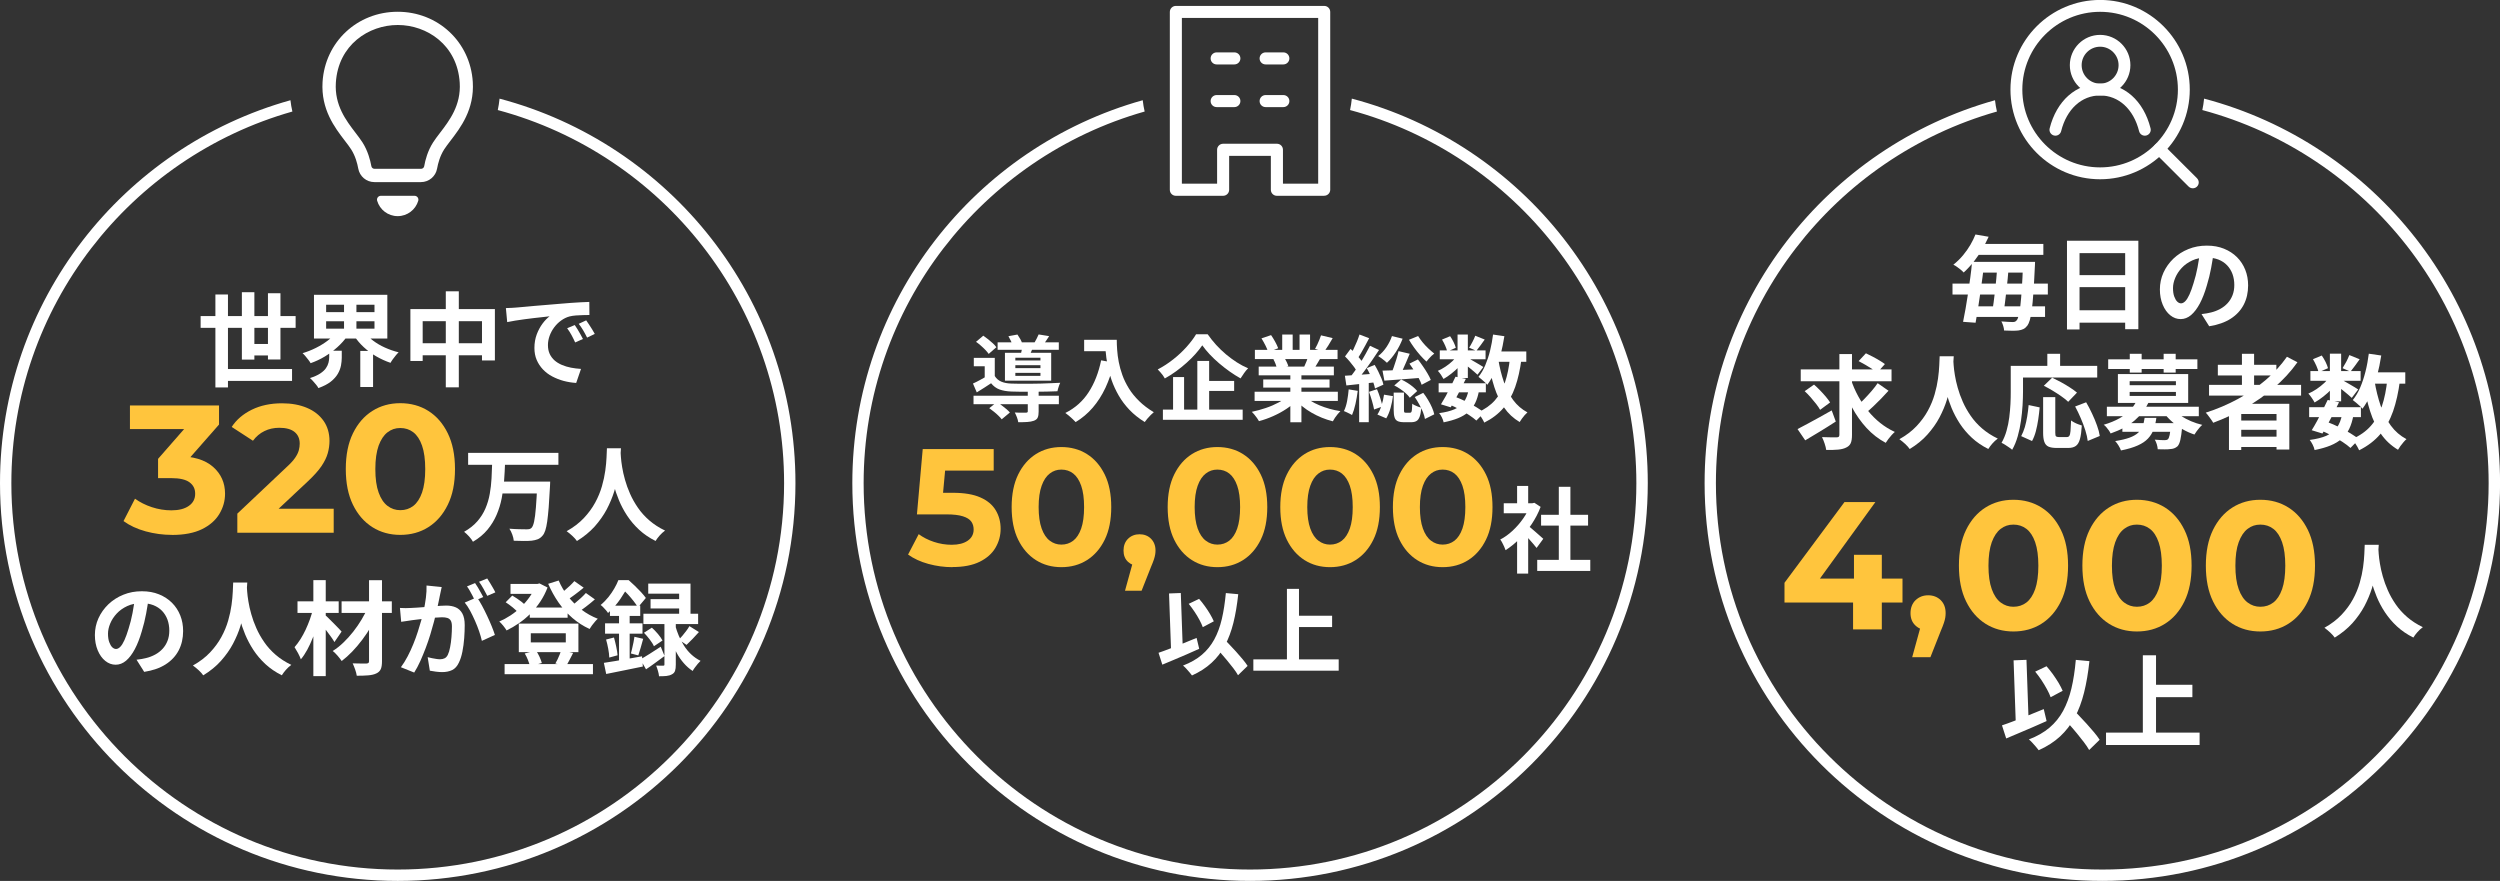 <?xml version="1.0" encoding="UTF-8"?>
<svg id="_レイヤー_2" data-name="レイヤー_2" xmlns="http://www.w3.org/2000/svg" viewBox="0 0 440 155.04">
  <rect x="0" y="0" width="440" height="155.04" fill="#333333" stroke="none"/>
  <defs>
    <style>
      .cls-1 {
        fill: #fff;
      }

      .cls-2 {
        fill: #ffc53d;
      }
    </style>
  </defs>
  <g id="_レイヤー_1-2" data-name="レイヤー_1">
    <g>
      <path class="cls-1" d="M343.64,49.91h16.78v1.93h-16.78v-1.93ZM347.68,41.27l2.32.4c-.34.74-.72,1.48-1.14,2.21-.43.73-.91,1.44-1.44,2.12-.53.68-1.14,1.34-1.81,1.96-.14-.16-.32-.32-.53-.5s-.43-.34-.66-.5c-.23-.16-.44-.29-.63-.37.65-.52,1.22-1.08,1.72-1.68.5-.61.93-1.22,1.29-1.84.36-.62.65-1.22.88-1.8ZM347.08,46.09h2.18c-.11.88-.23,1.8-.35,2.76s-.26,1.93-.4,2.89c-.14.96-.28,1.87-.41,2.74-.14.86-.27,1.64-.4,2.32l-2.2-.16c.14-.68.29-1.46.44-2.31.15-.86.3-1.76.44-2.71.14-.95.28-1.89.4-2.83.13-.94.23-1.84.3-2.69ZM346.74,53.91h13.19v1.87h-13.19v-1.87ZM347.32,42.93h12.31v1.93h-12.31v-1.93ZM348,46.09h8.73v1.89h-8.73v-1.89ZM351.51,47.03h2.02c-.05.66-.11,1.35-.18,2.07-.07.72-.15,1.43-.23,2.13s-.16,1.37-.24,2.02c-.08.64-.16,1.21-.23,1.72h-2.03c.08-.52.17-1.1.26-1.75.09-.65.17-1.33.25-2.03s.15-1.42.22-2.13c.07-.71.12-1.39.17-2.03ZM356.03,46.09h2.14c-.01.24-.02.43-.02.58s0,.27-.02.35c-.08,1.76-.17,3.25-.25,4.47-.08,1.22-.18,2.22-.28,3-.1.78-.22,1.39-.35,1.84-.13.44-.28.77-.43.97-.22.29-.45.49-.7.61s-.54.2-.86.25c-.3.04-.67.05-1.12.05s-.92-.01-1.42-.04c-.01-.23-.06-.5-.15-.8-.09-.31-.2-.57-.33-.8.43.04.83.06,1.18.08.35.02.63.03.82.03.17,0,.3-.02.41-.07.1-.05.2-.13.3-.25.12-.13.23-.41.34-.84.11-.43.21-1.02.3-1.79.09-.77.17-1.75.25-2.93.08-1.19.15-2.62.21-4.28v-.43Z"/>
      <path class="cls-1" d="M363.79,42.37h12.56v15.57h-2.32v-13.39h-8.03v13.43h-2.21v-15.61ZM365.3,48.42h9.68v2.12h-9.68v-2.12ZM365.3,54.61h9.7v2.18h-9.7v-2.18Z"/>
      <path class="cls-1" d="M389.63,44.24c-.12.91-.28,1.88-.47,2.92s-.45,2.08-.77,3.13c-.35,1.21-.76,2.26-1.22,3.13-.47.88-.98,1.55-1.54,2.03-.56.47-1.17.71-1.83.71s-1.27-.22-1.83-.67-1-1.07-1.33-1.86-.5-1.69-.5-2.7.21-2.03.63-2.95c.42-.92,1-1.74,1.75-2.46.75-.71,1.63-1.28,2.63-1.68,1-.41,2.08-.61,3.25-.61s2.12.18,3.02.54c.89.36,1.66.86,2.29,1.49.64.64,1.12,1.38,1.46,2.23.34.85.5,1.77.5,2.75,0,1.26-.26,2.39-.77,3.38-.52,1-1.28,1.82-2.29,2.47-1.01.65-2.28,1.09-3.79,1.33l-1.35-2.14c.35-.04.65-.08.92-.13.26-.05.52-.1.76-.16.58-.14,1.11-.35,1.61-.62.5-.27.93-.61,1.3-1.01s.66-.87.87-1.41.31-1.13.31-1.78c0-.71-.11-1.36-.32-1.94-.22-.59-.53-1.1-.95-1.54-.42-.44-.93-.77-1.53-1.01-.6-.23-1.29-.35-2.07-.35-.96,0-1.81.17-2.54.51-.73.34-1.35.78-1.85,1.32-.5.54-.88,1.12-1.14,1.75-.26.62-.39,1.22-.39,1.78,0,.6.07,1.1.22,1.5s.32.7.53.9c.21.2.43.3.67.3s.5-.13.75-.39c.25-.26.49-.65.73-1.18.24-.53.48-1.19.72-2,.28-.86.51-1.79.7-2.77.19-.98.33-1.94.41-2.88l2.45.07Z"/>
      <path class="cls-1" d="M316.36,75.52c.5-.26,1.08-.57,1.74-.92.65-.35,1.35-.73,2.09-1.14s1.47-.82,2.19-1.23l.72,1.96c-.9.59-1.83,1.17-2.78,1.75s-1.82,1.1-2.6,1.56l-1.35-1.98ZM316.93,65.01h15.98v2.09h-15.98v-2.09ZM317.63,68.84l1.64-1.15c.35.3.7.64,1.06,1.01.36.37.7.74,1.01,1.11.31.37.56.71.76,1.02l-1.76,1.3c-.17-.31-.4-.66-.7-1.04-.3-.38-.62-.77-.97-1.17-.35-.4-.69-.75-1.03-1.06ZM323.74,62.31h2.21v14.22c0,.64-.07,1.12-.22,1.46s-.41.59-.79.77c-.36.19-.83.31-1.42.37-.59.05-1.29.08-2.11.06-.04-.31-.13-.69-.28-1.13-.15-.44-.3-.82-.46-1.13.55.02,1.08.04,1.57.04h1.02c.17,0,.29-.03.36-.1.07-.07.11-.18.11-.33v-14.22ZM325.79,66.84c.32,1,.74,1.95,1.24,2.87s1.08,1.78,1.73,2.58c.65.8,1.37,1.52,2.16,2.15s1.65,1.16,2.57,1.58c-.17.14-.35.33-.56.55-.2.22-.4.46-.58.7s-.34.47-.46.67c-1.26-.67-2.38-1.54-3.37-2.61-.98-1.07-1.84-2.28-2.57-3.64s-1.35-2.82-1.85-4.37l1.69-.49ZM330.47,67.44l1.91,1.33c-.41.46-.84.92-1.3,1.39-.46.47-.91.92-1.37,1.35-.46.43-.88.81-1.28,1.14l-1.58-1.21c.38-.34.8-.73,1.24-1.19.44-.46.88-.93,1.3-1.42.42-.49.78-.96,1.08-1.4ZM327.12,63.55l1.28-1.37c.36.17.75.36,1.17.58.42.22.82.44,1.21.68.39.23.71.45.96.64l-1.35,1.51c-.24-.2-.55-.43-.92-.67-.37-.24-.76-.48-1.18-.72s-.81-.46-1.18-.65Z"/>
      <path class="cls-1" d="M341.38,62.7h2.48c-.02.5-.07,1.15-.13,1.94-.06.79-.17,1.67-.33,2.64-.16.97-.41,1.98-.73,3.03-.32,1.06-.77,2.11-1.32,3.16s-1.27,2.05-2.12,3.01-1.9,1.8-3.12,2.55c-.19-.28-.45-.57-.78-.88-.33-.31-.68-.59-1.04-.85,1.2-.67,2.21-1.44,3.02-2.3s1.48-1.77,2-2.73c.52-.95.91-1.91,1.19-2.88.28-.97.47-1.88.59-2.75.12-.86.19-1.64.22-2.32.02-.68.05-1.22.07-1.62ZM343.77,63.19c.01.23.04.59.07,1.08s.11,1.08.22,1.76c.11.68.27,1.42.5,2.22.22.8.52,1.62.89,2.46.37.84.83,1.66,1.39,2.47.55.8,1.22,1.55,2.01,2.23.79.68,1.71,1.28,2.76,1.78-.35.25-.67.55-.96.88-.29.34-.53.65-.71.95-1.1-.55-2.07-1.21-2.89-1.97-.82-.76-1.52-1.59-2.11-2.48-.58-.89-1.06-1.8-1.45-2.73-.38-.92-.69-1.83-.93-2.73-.23-.89-.41-1.72-.53-2.49-.12-.77-.2-1.43-.24-2-.04-.56-.08-.97-.1-1.22l2.09-.22Z"/>
      <path class="cls-1" d="M353.89,64.39h2.16v4.54c0,.73-.03,1.54-.08,2.42-.05.88-.15,1.79-.28,2.72s-.32,1.83-.57,2.71-.57,1.67-.98,2.38c-.13-.12-.31-.26-.55-.42-.23-.16-.47-.32-.71-.47-.24-.15-.44-.26-.61-.33.37-.65.67-1.36.88-2.12.22-.77.38-1.55.48-2.36s.17-1.59.21-2.37c.04-.77.05-1.49.05-2.15v-4.54ZM354.89,64.39h14.22v2.05h-14.22v-2.05ZM357.04,71.29l1.94.41c-.06.68-.14,1.39-.25,2.12-.11.73-.25,1.42-.42,2.08-.17.65-.4,1.23-.67,1.72l-1.91-.86c.25-.47.46-1,.64-1.58.17-.59.31-1.22.42-1.89.11-.67.19-1.34.25-2ZM359.59,69.9h2.14v6.26c0,.34.04.55.12.63.08.08.24.13.48.13h1.46c.18,0,.32-.07.41-.21.1-.14.17-.42.21-.84.04-.42.07-1.04.1-1.87.16.12.34.24.57.36.22.12.45.22.69.31.24.08.45.16.63.22-.06,1.02-.17,1.82-.33,2.39-.16.58-.4.98-.73,1.21-.32.23-.77.35-1.35.35h-2c-.64,0-1.12-.08-1.47-.24-.34-.16-.58-.44-.72-.84-.14-.4-.21-.92-.21-1.58v-6.28ZM359.72,67.89l1.46-1.42c.48.23,1,.49,1.55.79.55.3,1.08.61,1.58.94s.92.62,1.24.9l-1.55,1.62c-.29-.29-.67-.6-1.16-.94-.49-.34-1-.68-1.55-1.01s-1.07-.62-1.57-.87ZM360.33,62.27h2.25v3.29h-2.25v-3.29ZM365.23,71.54l1.93-.74c.36.61.71,1.27,1.04,1.99.34.71.63,1.41.87,2.09.25.68.41,1.29.49,1.85l-2.12.88c-.06-.54-.2-1.16-.42-1.86s-.49-1.42-.8-2.14c-.31-.73-.64-1.41-.99-2.06Z"/>
      <path class="cls-1" d="M376.06,70.48l2.11.32c-.58,1.2-1.39,2.26-2.45,3.18-1.06.92-2.47,1.69-4.25,2.31-.07-.16-.18-.33-.31-.53-.14-.2-.29-.39-.45-.58-.16-.19-.31-.33-.46-.42,1.09-.32,2.02-.71,2.8-1.15.77-.44,1.41-.93,1.9-1.47.49-.53.86-1.09,1.12-1.67ZM370.81,71.58h16.18v1.67h-16.18v-1.67ZM371.04,63.24h15.7v1.71h-15.7v-1.71ZM377.45,73.54h2.07c-.1.74-.25,1.42-.48,2.03-.22.61-.55,1.14-.99,1.61-.44.47-1.04.88-1.81,1.22-.77.35-1.75.64-2.95.88-.08-.25-.23-.54-.43-.87-.2-.33-.4-.59-.59-.78,1.06-.17,1.9-.37,2.55-.61s1.14-.53,1.5-.86c.36-.34.62-.72.78-1.15.16-.43.28-.92.35-1.46ZM372.75,65.83h12.37v5.09h-12.37v-5.09ZM373.54,74.47h9.29v1.53h-9.29v-1.53ZM374.82,67.09v.7h8.14v-.7h-8.14ZM374.82,68.98v.7h8.14v-.7h-8.14ZM374.84,62.27h2.09v3.31h-2.09v-3.31ZM382.07,74.47h2.03c-.01.36-.02.6-.04.72-.1.98-.2,1.73-.32,2.24s-.28.88-.49,1.11c-.19.17-.4.29-.61.37-.22.08-.46.12-.72.13-.23.04-.53.05-.92.05s-.8,0-1.24-.02c-.01-.26-.07-.55-.16-.87-.1-.32-.22-.59-.36-.82.36.04.7.06,1.03.07.32.01.56.02.72.02.24,0,.43-.05.56-.16.12-.11.22-.36.31-.76.08-.4.16-1.01.22-1.85v-.23ZM380.8,62.27h2.12v3.31h-2.12v-3.31ZM382.58,72.13c.34.38.77.75,1.31,1.09.53.34,1.12.65,1.75.92.64.27,1.29.48,1.96.64-.16.13-.32.3-.5.5s-.34.41-.49.62-.28.41-.39.58c-.7-.23-1.38-.53-2.04-.91s-1.28-.81-1.84-1.3c-.56-.49-1.04-1-1.45-1.54l1.67-.61Z"/>
      <path class="cls-1" d="M402.5,62.79l1.85.97c-1.16,1.63-2.53,3.12-4.1,4.46-1.57,1.34-3.27,2.53-5.09,3.56-1.82,1.03-3.7,1.91-5.64,2.63-.08-.16-.2-.34-.36-.57s-.32-.45-.49-.67c-.17-.23-.33-.41-.46-.54,1.96-.62,3.82-1.42,5.61-2.38,1.78-.96,3.41-2.07,4.9-3.33,1.48-1.26,2.74-2.64,3.79-4.14ZM388.79,67.74h16.2v1.89h-16.2v-1.89ZM390.34,64.21h10.3v1.87h-10.3v-1.87ZM392.3,71.07h10.62v8.05h-2.25v-6.26h-6.21v6.34h-2.16v-8.12ZM393.52,74.01h8.03v1.64h-8.03v-1.64ZM393.52,76.85h8.03v1.82h-8.03v-1.82ZM394.58,62.27h2.14v6.53h-2.14v-6.53Z"/>
      <path class="cls-1" d="M410.12,66.16l1.39.85c-.29.48-.66.96-1.12,1.44-.46.48-.95.93-1.48,1.34s-1.04.77-1.54,1.05c-.12-.23-.29-.5-.5-.81-.21-.31-.41-.56-.6-.76.48-.2.97-.47,1.46-.8s.95-.7,1.38-1.1c.43-.4.77-.81,1.02-1.21ZM406.41,71.67h9.11v1.75h-9.11v-1.75ZM412.21,72.87l2,.18c-.17.95-.42,1.76-.75,2.44s-.77,1.25-1.31,1.73c-.55.47-1.21.87-1.99,1.19-.78.32-1.71.58-2.79.8-.06-.3-.17-.62-.34-.95s-.34-.61-.52-.83c1.19-.16,2.17-.4,2.94-.74.77-.34,1.38-.81,1.83-1.42.44-.61.76-1.41.94-2.39ZM406.63,65.31h8.84v1.71h-8.84v-1.71ZM409.67,70.39l2,.41c-.3.62-.62,1.27-.96,1.93-.34.66-.68,1.3-1.02,1.92s-.65,1.17-.94,1.65l-1.89-.58c.29-.46.6-.99.93-1.6s.66-1.25.99-1.9c.33-.65.63-1.26.89-1.83ZM407.08,63.22l1.55-.65c.24.34.46.71.67,1.13.2.42.35.79.43,1.1l-1.66.72c-.06-.31-.19-.68-.38-1.12-.19-.43-.4-.83-.61-1.19ZM408.44,75.73l1.15-1.46c.71.26,1.41.57,2.12.92.7.35,1.36.71,1.96,1.07.61.37,1.11.72,1.52,1.05l-1.51,1.53c-.37-.34-.84-.69-1.4-1.06-.56-.37-1.18-.73-1.84-1.09-.66-.35-1.33-.67-2-.96ZM410.06,62.25h1.98v8.39h-1.98v-8.39ZM411.86,66.68c.17.08.4.21.69.38s.61.35.95.55c.34.2.65.38.94.55.28.17.48.29.6.38l-1.13,1.49c-.17-.16-.38-.35-.65-.58-.26-.23-.55-.46-.85-.7-.3-.24-.59-.47-.86-.68s-.52-.39-.72-.52l1.03-.86ZM413.48,62.49l1.82.74c-.29.4-.57.79-.85,1.18-.28.39-.54.72-.77,1l-1.39-.61c.2-.31.42-.69.65-1.12.23-.44.41-.83.54-1.18ZM420.18,66.75l2.21.22c-.26,2.05-.67,3.86-1.21,5.42-.55,1.56-1.3,2.9-2.26,4.03-.96,1.13-2.2,2.07-3.71,2.83-.07-.17-.18-.38-.32-.63s-.3-.5-.47-.75c-.17-.25-.32-.44-.47-.58,1.37-.6,2.48-1.38,3.32-2.34.85-.96,1.5-2.12,1.95-3.48.46-1.36.77-2.93.95-4.71ZM416.9,62.25l2.2.32c-.19,1.24-.44,2.43-.74,3.59-.3,1.16-.66,2.23-1.09,3.2-.43.98-.92,1.84-1.48,2.58-.11-.14-.26-.31-.47-.5-.2-.19-.42-.38-.65-.57-.23-.19-.42-.34-.58-.46.5-.62.94-1.36,1.31-2.22.37-.86.67-1.79.93-2.81s.44-2.06.58-3.14ZM417.93,67.13c.25,1.51.61,2.93,1.06,4.27s1.06,2.5,1.8,3.51,1.66,1.8,2.75,2.38c-.16.13-.33.31-.52.53-.19.22-.38.45-.55.69-.17.24-.31.46-.42.65-1.21-.72-2.21-1.65-3-2.79-.79-1.14-1.42-2.46-1.9-3.97s-.87-3.15-1.17-4.94l1.94-.32ZM416.71,65.53h6.62v2h-6.62v-2Z"/>
    </g>
    <g>
      <path class="cls-2" d="M314.07,106.06v-3.49l10.56-14.21h5.44l-10.3,14.21-2.56-.74h17.63v4.22h-20.77ZM326.14,110.76v-4.7l.16-4.22v-4.19h4.9v13.12h-5.06Z"/>
      <path class="cls-2" d="M336.54,115.69l2.11-7.68.7,2.91c-.9,0-1.64-.27-2.22-.82-.59-.54-.88-1.27-.88-2.19s.3-1.72.9-2.29c.6-.56,1.33-.85,2.21-.85s1.63.29,2.21.86c.58.58.86,1.33.86,2.27,0,.26-.02.52-.06.78-.04.27-.12.58-.24.94-.12.36-.3.84-.56,1.44l-1.82,4.61h-3.2Z"/>
      <path class="cls-2" d="M354.36,111.14c-1.83,0-3.47-.45-4.91-1.36-1.44-.91-2.58-2.22-3.42-3.94-.84-1.72-1.26-3.81-1.26-6.29s.42-4.57,1.26-6.29c.84-1.72,1.98-3.03,3.42-3.94,1.44-.91,3.08-1.36,4.91-1.36s3.5.45,4.94,1.36c1.44.91,2.58,2.22,3.42,3.94.84,1.72,1.26,3.81,1.26,6.29s-.42,4.57-1.26,6.29c-.84,1.72-1.98,3.03-3.42,3.94-1.44.91-3.09,1.36-4.94,1.36ZM354.36,106.79c.87,0,1.64-.25,2.29-.75.65-.5,1.16-1.28,1.54-2.35.37-1.07.56-2.44.56-4.13s-.19-3.06-.56-4.13c-.37-1.07-.89-1.85-1.54-2.35-.65-.5-1.41-.75-2.29-.75s-1.58.25-2.24.75c-.66.5-1.18,1.29-1.57,2.35-.38,1.07-.58,2.44-.58,4.13s.19,3.06.58,4.13c.38,1.07.91,1.85,1.57,2.35.66.5,1.41.75,2.24.75Z"/>
      <path class="cls-2" d="M376.09,111.14c-1.83,0-3.47-.45-4.91-1.36-1.44-.91-2.58-2.22-3.42-3.94-.84-1.72-1.26-3.81-1.26-6.29s.42-4.57,1.26-6.29c.84-1.72,1.98-3.03,3.42-3.94,1.44-.91,3.08-1.36,4.91-1.36s3.5.45,4.95,1.36c1.44.91,2.58,2.22,3.42,3.94.84,1.72,1.26,3.81,1.26,6.29s-.42,4.57-1.26,6.29c-.84,1.72-1.98,3.03-3.42,3.94-1.44.91-3.09,1.36-4.95,1.36ZM376.09,106.79c.88,0,1.64-.25,2.29-.75.65-.5,1.16-1.28,1.54-2.35.37-1.07.56-2.44.56-4.13s-.19-3.06-.56-4.13-.88-1.85-1.54-2.35c-.65-.5-1.41-.75-2.29-.75s-1.58.25-2.24.75c-.66.5-1.19,1.29-1.57,2.35-.38,1.07-.58,2.44-.58,4.13s.19,3.06.58,4.13c.38,1.07.91,1.85,1.57,2.35.66.5,1.41.75,2.24.75Z"/>
      <path class="cls-2" d="M397.82,111.14c-1.83,0-3.47-.45-4.91-1.36-1.44-.91-2.58-2.22-3.42-3.94-.84-1.72-1.26-3.81-1.26-6.29s.42-4.57,1.26-6.29c.84-1.72,1.98-3.03,3.42-3.94,1.44-.91,3.08-1.36,4.91-1.36s3.5.45,4.94,1.36c1.44.91,2.58,2.22,3.42,3.94.84,1.72,1.26,3.81,1.26,6.29s-.42,4.57-1.26,6.29c-.84,1.72-1.98,3.03-3.42,3.94-1.44.91-3.09,1.36-4.94,1.36ZM397.82,106.79c.88,0,1.64-.25,2.29-.75.65-.5,1.16-1.28,1.54-2.35.37-1.07.56-2.44.56-4.13s-.19-3.06-.56-4.13-.89-1.85-1.54-2.35c-.65-.5-1.41-.75-2.29-.75s-1.58.25-2.24.75c-.66.5-1.18,1.29-1.57,2.35s-.58,2.44-.58,4.13.19,3.06.58,4.13c.38,1.07.91,1.85,1.57,2.35.66.5,1.41.75,2.24.75Z"/>
      <path class="cls-1" d="M416.18,95.89h2.48c-.02.5-.07,1.15-.13,1.94-.06.79-.17,1.67-.33,2.64s-.4,1.98-.73,3.03-.77,2.11-1.32,3.16c-.56,1.05-1.27,2.05-2.12,3.01-.86.95-1.9,1.8-3.12,2.55-.19-.28-.45-.57-.78-.88-.33-.31-.67-.59-1.03-.85,1.2-.67,2.21-1.44,3.02-2.3s1.48-1.77,2-2.73c.52-.95.91-1.91,1.19-2.88.28-.97.47-1.88.59-2.74.12-.86.19-1.64.22-2.32.02-.68.05-1.22.07-1.62ZM418.58,96.38c.01.23.04.59.07,1.08s.11,1.08.22,1.76c.11.68.27,1.42.5,2.22.22.8.52,1.62.89,2.46s.83,1.66,1.39,2.47c.55.8,1.22,1.55,2.01,2.23.79.68,1.71,1.28,2.76,1.78-.35.25-.67.55-.96.88s-.53.65-.71.95c-1.1-.55-2.07-1.21-2.89-1.97-.82-.76-1.52-1.59-2.11-2.48s-1.07-1.8-1.45-2.73c-.38-.92-.69-1.83-.93-2.73s-.41-1.72-.53-2.49c-.12-.77-.2-1.43-.24-2-.04-.56-.07-.97-.1-1.22l2.09-.22Z"/>
      <path class="cls-1" d="M352.36,127.66c.61-.2,1.32-.46,2.13-.77.81-.31,1.66-.65,2.56-1.01.89-.36,1.78-.72,2.65-1.08l.5,2.11c-.8.36-1.62.72-2.45,1.08-.83.36-1.64.71-2.44,1.04-.8.34-1.54.65-2.22.94l-.74-2.3ZM354.39,116.22l2.27-.09.41,11.7-2.27.09-.41-11.7ZM365.35,116.14l2.39.22c-.22,2.04-.53,3.88-.94,5.52-.41,1.64-.95,3.1-1.64,4.37-.68,1.28-1.55,2.4-2.58,3.36-1.04.96-2.3,1.77-3.77,2.43-.11-.16-.26-.35-.47-.59s-.42-.48-.65-.73c-.23-.25-.43-.44-.61-.58,1.44-.55,2.65-1.24,3.63-2.07.98-.83,1.78-1.82,2.4-2.96.62-1.15,1.11-2.46,1.46-3.94.35-1.48.61-3.15.77-5.01ZM358.19,118.21l2-.95c.38.43.76.91,1.13,1.42.37.52.7,1.02,1,1.52.29.5.53.96.71,1.38l-2.12,1.13c-.14-.41-.36-.88-.65-1.41s-.61-1.07-.97-1.61-.73-1.03-1.1-1.48ZM362.9,126.06l1.66-1.53c.41.43.85.89,1.32,1.39.47.49.94.99,1.4,1.5.46.51.89,1,1.29,1.48s.72.91.97,1.3l-1.85,1.8c-.23-.41-.53-.86-.91-1.36s-.79-1.01-1.22-1.54-.89-1.05-1.35-1.58c-.46-.52-.9-1.01-1.3-1.47Z"/>
      <path class="cls-1" d="M370.66,128.94h16.47v2.18h-16.47v-2.18ZM377.14,115.33h2.32v14.81h-2.32v-14.81ZM378.37,120.52h7.49v2.18h-7.49v-2.18Z"/>
    </g>
    <g>
      <path class="cls-1" d="M35.31,55.63h16.72v2.07h-16.72v-2.07ZM37.91,51.83h2.21v16.36h-2.21v-16.36ZM39.02,64.95h12.38v2.09h-12.38v-2.09ZM42.57,51.43h2.2v11.86h-2.2v-11.86ZM43.49,60.54h4.61v2.02h-4.61v-2.02ZM47.16,51.61h2.2v11.66h-2.2v-11.66Z"/>
      <path class="cls-1" d="M59.22,58.43l1.89.74c-.48.68-1.06,1.33-1.74,1.94-.68.61-1.42,1.16-2.21,1.64-.8.48-1.63.87-2.49,1.17-.1-.18-.23-.38-.4-.59-.17-.22-.34-.43-.52-.65-.18-.22-.35-.39-.5-.52.8-.24,1.59-.55,2.35-.93s1.46-.81,2.09-1.29c.63-.48,1.14-.98,1.54-1.51ZM57.94,61.73h2.21v1.24c0,.43-.05.89-.14,1.38-.1.49-.28.97-.56,1.45-.28.48-.69.94-1.23,1.37-.55.43-1.27.81-2.19,1.13-.08-.18-.21-.38-.39-.59-.17-.22-.36-.43-.55-.64-.19-.21-.37-.39-.54-.53.76-.24,1.36-.51,1.81-.81.45-.3.79-.61,1.01-.94.22-.32.37-.65.45-.98s.12-.64.12-.93v-1.15ZM55.26,51.88h12.91v7.7h-12.91v-7.7ZM57.4,53.63v1.3h8.51v-1.3h-8.51ZM57.4,56.54v1.3h8.51v-1.3h-8.51ZM60.55,52.78h2.18v5.92h-2.18v-5.92ZM64.13,58.43c.4.54.9,1.04,1.52,1.51s1.31.88,2.09,1.23c.77.35,1.58.63,2.42.84-.16.14-.32.32-.5.54-.18.22-.35.44-.52.67-.17.23-.31.45-.41.64-.88-.3-1.71-.68-2.51-1.14-.8-.46-1.53-1-2.2-1.62s-1.23-1.29-1.7-2.01l1.82-.67ZM63.41,61.76h2.25v6.35h-2.25v-6.35Z"/>
      <path class="cls-1" d="M72.23,54.4h14.87v9.04h-2.27v-6.91h-10.44v7h-2.16v-9.13ZM73.35,60.41h12.74v2.12h-12.74v-2.12ZM78.46,51.27h2.29v16.9h-2.29v-16.9Z"/>
      <path class="cls-1" d="M89.08,54.22c.36-.01.7-.03,1.03-.04.32-.02.57-.03.74-.05.37-.02.83-.06,1.38-.12.55-.05,1.16-.11,1.84-.17.68-.06,1.4-.12,2.17-.18.77-.06,1.57-.13,2.39-.2.62-.06,1.24-.11,1.86-.15.62-.04,1.21-.08,1.76-.11.56-.03,1.05-.05,1.47-.06l.02,2.3c-.32,0-.7,0-1.12.02-.42.01-.84.03-1.25.06s-.78.09-1.11.17c-.54.14-1.04.39-1.51.73-.47.34-.87.74-1.22,1.21-.34.46-.61.96-.8,1.49-.19.53-.29,1.07-.29,1.61,0,.59.1,1.11.31,1.56.21.45.5.83.86,1.15.37.32.79.58,1.29.79s1.02.37,1.59.48c.57.11,1.16.18,1.77.22l-.85,2.47c-.76-.05-1.49-.17-2.21-.36-.71-.19-1.38-.46-2.01-.79s-1.17-.75-1.63-1.23c-.46-.49-.83-1.04-1.1-1.67-.27-.63-.4-1.33-.4-2.11,0-.86.14-1.66.41-2.39.28-.73.62-1.36,1.03-1.91s.83-.97,1.23-1.27c-.34.05-.74.1-1.22.14s-.98.1-1.53.17c-.55.07-1.1.13-1.67.21-.56.07-1.11.15-1.63.24-.52.09-.99.18-1.41.26l-.23-2.47ZM101.16,57.21c.16.22.32.47.5.77s.34.59.51.88c.17.29.31.56.43.8l-1.37.61c-.23-.5-.45-.95-.66-1.33s-.46-.77-.75-1.17l1.33-.56ZM103.17,56.38c.16.22.33.47.51.75.19.28.37.57.55.86s.33.56.45.78l-1.35.65c-.24-.48-.47-.91-.69-1.28-.22-.37-.48-.76-.78-1.15l1.31-.61Z"/>
    </g>
    <g>
      <path class="cls-2" d="M30.25,94.14c-1.56,0-3.09-.21-4.61-.62-1.52-.42-2.82-1.02-3.9-1.81l2.02-3.94c.85.62,1.84,1.12,2.96,1.49,1.12.37,2.27.56,3.44.56,1.3,0,2.33-.26,3.07-.78.75-.52,1.12-1.23,1.12-2.13s-.33-1.52-.99-2.02c-.66-.49-1.73-.74-3.2-.74h-2.34v-3.39l6.21-7.1.58,1.86h-11.74v-4.16h15.68v3.36l-6.21,7.07-2.62-1.5h1.5c2.75,0,4.84.62,6.26,1.86,1.42,1.24,2.13,2.82,2.13,4.74,0,1.28-.34,2.47-1.01,3.58s-1.69,2-3.06,2.67-3.13,1.01-5.28,1.01Z"/>
      <path class="cls-2" d="M41.77,93.76v-3.36l8.64-8.16c.68-.62,1.19-1.17,1.52-1.65.33-.48.55-.93.66-1.34.11-.42.16-.8.16-1.17,0-.87-.3-1.56-.9-2.05-.6-.49-1.49-.74-2.69-.74-.96,0-1.84.19-2.62.58-.79.38-1.46.95-2.02,1.7l-3.74-2.43c.83-1.28,2.02-2.29,3.55-3.04,1.54-.75,3.31-1.12,5.31-1.12,1.66,0,3.12.27,4.38.8,1.26.53,2.23,1.3,2.93,2.29.69.99,1.04,2.17,1.04,3.54,0,.7-.1,1.42-.3,2.14-.2.73-.57,1.48-1.1,2.27-.53.79-1.32,1.67-2.37,2.66l-7.17,6.72-.99-1.86h12.67v4.22h-16.96Z"/>
      <path class="cls-2" d="M70.45,94.14c-1.83,0-3.47-.45-4.91-1.36-1.44-.91-2.58-2.22-3.42-3.94-.84-1.72-1.26-3.81-1.26-6.29s.42-4.57,1.26-6.29c.84-1.72,1.98-3.03,3.42-3.94,1.44-.91,3.08-1.36,4.91-1.36s3.5.45,4.94,1.36c1.44.91,2.58,2.22,3.42,3.94.84,1.72,1.27,3.81,1.27,6.29s-.42,4.57-1.27,6.29c-.84,1.72-1.98,3.03-3.42,3.94-1.44.91-3.09,1.36-4.94,1.36ZM70.45,89.79c.88,0,1.64-.25,2.29-.75.65-.5,1.16-1.28,1.54-2.35.37-1.07.56-2.44.56-4.13s-.19-3.06-.56-4.13-.89-1.85-1.54-2.35c-.65-.5-1.41-.75-2.29-.75s-1.58.25-2.24.75c-.66.5-1.18,1.29-1.57,2.35-.38,1.07-.58,2.44-.58,4.13s.19,3.06.58,4.13c.38,1.07.91,1.85,1.57,2.35.66.5,1.41.75,2.24.75Z"/>
      <path class="cls-1" d="M86.6,81.5h2.29c-.04,1.02-.09,2.05-.17,3.1s-.22,2.07-.42,3.09-.5,1.99-.9,2.92c-.4.93-.93,1.8-1.6,2.61-.67.81-1.52,1.52-2.56,2.13-.16-.29-.38-.6-.68-.93s-.59-.6-.88-.82c.95-.54,1.73-1.16,2.33-1.85.61-.7,1.08-1.45,1.43-2.27.35-.82.6-1.67.76-2.57.16-.89.26-1.8.31-2.71.05-.91.08-1.81.11-2.7ZM82.39,79.7h15.89v2.11h-15.89v-2.11ZM88.15,84.76h7.2v2.09h-7.2v-2.09ZM94.56,84.76h2.27c-.01.23-.02.42-.02.58s0,.28-.02.38c-.07,1.39-.15,2.58-.22,3.57-.08.99-.17,1.82-.26,2.48-.1.67-.21,1.2-.34,1.59-.13.4-.29.7-.47.9-.26.31-.55.53-.86.65-.31.12-.66.2-1.07.25-.36.04-.83.05-1.4.05s-1.16-.01-1.75-.04c-.02-.31-.11-.67-.25-1.07-.14-.4-.32-.75-.52-1.05.62.05,1.22.08,1.78.09.56.01.98.02,1.24.02.19,0,.35-.01.49-.04.13-.03.25-.09.36-.19.19-.17.35-.54.48-1.12s.23-1.42.32-2.52c.09-1.1.17-2.49.24-4.17v-.36Z"/>
      <path class="cls-1" d="M106.81,78.89h2.48c-.02.5-.07,1.15-.13,1.94-.06.79-.17,1.67-.33,2.64s-.4,1.98-.73,3.03-.77,2.11-1.32,3.16c-.56,1.05-1.27,2.05-2.12,3.01-.86.95-1.9,1.8-3.12,2.55-.19-.28-.45-.57-.78-.88-.33-.31-.67-.59-1.03-.85,1.2-.67,2.21-1.44,3.02-2.3s1.48-1.77,2-2.73c.52-.95.91-1.91,1.19-2.88.28-.97.47-1.88.59-2.74.12-.86.19-1.64.22-2.32.02-.68.05-1.22.07-1.62ZM109.21,79.38c.01.23.04.59.07,1.08s.11,1.08.22,1.76c.11.68.27,1.42.5,2.22.22.8.52,1.62.89,2.46s.83,1.66,1.39,2.47c.55.8,1.22,1.55,2.01,2.23.79.68,1.71,1.28,2.76,1.78-.35.25-.67.55-.96.88s-.53.65-.71.95c-1.1-.55-2.07-1.21-2.89-1.97-.82-.76-1.52-1.59-2.11-2.48s-1.07-1.8-1.45-2.73c-.38-.92-.69-1.83-.93-2.73s-.41-1.72-.53-2.49c-.12-.77-.2-1.43-.24-2-.04-.56-.07-.97-.1-1.22l2.09-.22Z"/>
      <path class="cls-1" d="M26.19,105.07c-.12.91-.28,1.88-.47,2.92s-.45,2.08-.77,3.13c-.35,1.21-.76,2.26-1.22,3.13-.47.88-.98,1.55-1.54,2.03-.56.47-1.17.71-1.83.71s-1.27-.22-1.83-.67-1-1.07-1.33-1.86-.5-1.69-.5-2.7.21-2.03.63-2.95c.42-.92,1-1.74,1.75-2.46.75-.71,1.63-1.28,2.63-1.68,1-.41,2.08-.61,3.25-.61s2.12.18,3.02.54c.89.36,1.66.86,2.29,1.49.64.64,1.12,1.38,1.46,2.23.34.85.5,1.77.5,2.75,0,1.26-.26,2.39-.77,3.38-.52,1-1.28,1.82-2.29,2.47-1.01.65-2.28,1.09-3.79,1.33l-1.35-2.14c.35-.04.65-.08.92-.13.26-.05.52-.1.76-.16.58-.14,1.11-.35,1.61-.62.5-.27.93-.61,1.3-1.01s.66-.87.87-1.41.31-1.13.31-1.78c0-.71-.11-1.36-.32-1.94-.22-.59-.53-1.1-.95-1.54-.42-.44-.93-.77-1.53-1.01-.6-.23-1.29-.35-2.07-.35-.96,0-1.81.17-2.54.51-.73.34-1.35.78-1.85,1.32-.5.54-.88,1.12-1.14,1.75-.26.62-.39,1.22-.39,1.78,0,.6.07,1.1.22,1.5s.32.7.53.9c.21.2.43.3.67.3s.5-.13.75-.39c.25-.26.49-.65.73-1.18.24-.53.48-1.19.72-2,.28-.86.51-1.79.7-2.77.19-.98.33-1.94.41-2.88l2.45.07Z"/>
      <path class="cls-1" d="M41.04,102.53h2.48c-.02.5-.07,1.15-.13,1.94-.06.79-.17,1.67-.33,2.64-.16.97-.41,1.98-.73,3.03-.32,1.06-.77,2.11-1.32,3.16s-1.27,2.05-2.12,3.01-1.9,1.8-3.12,2.55c-.19-.28-.45-.57-.78-.88-.33-.31-.68-.59-1.04-.85,1.2-.67,2.21-1.44,3.02-2.3s1.48-1.77,2-2.73c.52-.95.91-1.91,1.19-2.88.28-.97.47-1.88.59-2.75.12-.86.19-1.64.22-2.32.02-.68.05-1.22.07-1.62ZM43.43,103.02c.01.23.04.59.07,1.08s.11,1.08.22,1.76c.11.68.27,1.42.5,2.22.22.8.52,1.62.89,2.46.37.84.83,1.66,1.39,2.47.55.8,1.22,1.55,2.01,2.23.79.68,1.71,1.28,2.76,1.78-.35.25-.67.55-.96.88-.29.34-.53.65-.71.95-1.1-.55-2.07-1.21-2.89-1.97-.82-.76-1.52-1.59-2.11-2.48-.58-.89-1.06-1.8-1.45-2.73-.38-.92-.69-1.83-.93-2.73-.23-.89-.41-1.72-.53-2.49-.12-.77-.2-1.43-.24-2-.04-.56-.08-.97-.1-1.22l2.09-.22Z"/>
      <path class="cls-1" d="M55.06,107.21l1.42.49c-.17.74-.38,1.51-.62,2.29-.25.78-.52,1.54-.82,2.29-.3.75-.62,1.45-.97,2.09-.35.64-.72,1.2-1.12,1.67-.11-.32-.28-.69-.5-1.1s-.43-.76-.61-1.04c.36-.41.7-.87,1.04-1.4.33-.52.63-1.08.91-1.67s.52-1.2.75-1.82c.22-.62.4-1.21.53-1.79ZM52.36,105.83h7.25v2.05h-7.25v-2.05ZM55.15,102.1h2.18v16.9h-2.18v-16.9ZM57.17,108.2c.12.1.28.24.49.44.2.2.43.42.67.67s.49.49.73.73c.24.24.46.46.65.67s.33.35.41.45l-1.26,1.84c-.14-.25-.34-.55-.58-.89-.25-.34-.5-.69-.77-1.04-.26-.35-.52-.69-.77-1-.25-.31-.47-.57-.65-.77l1.08-1.08ZM64.76,106.83l1.75,1.04c-.32.78-.72,1.57-1.19,2.38-.47.8-.98,1.58-1.55,2.33-.56.75-1.16,1.45-1.77,2.09-.62.64-1.24,1.2-1.86,1.67-.19-.29-.44-.6-.73-.94s-.58-.61-.85-.83c.64-.4,1.26-.88,1.87-1.47s1.19-1.22,1.73-1.91c.54-.69,1.04-1.41,1.48-2.15.45-.74.83-1.48,1.12-2.21ZM60.12,105.83h8.84v2.05h-8.84v-2.05ZM64.94,102.12h2.29v14.26c0,.61-.07,1.08-.22,1.4s-.4.57-.77.74c-.37.18-.84.29-1.41.34s-1.25.07-2.04.07c-.04-.3-.13-.66-.28-1.09-.15-.43-.3-.79-.44-1.09.49.01.98.02,1.46.03.48,0,.8,0,.97,0,.17-.01.29-.05.35-.11.07-.06.1-.17.1-.32v-14.24Z"/>
      <path class="cls-1" d="M70.43,107c.32.02.65.03.96.03.32,0,.64-.01.96-.03.3-.01.66-.03,1.08-.06s.87-.06,1.34-.1c.47-.04.95-.07,1.43-.12.48-.04.92-.08,1.33-.1.41-.02.74-.04,1.01-.04.65,0,1.21.11,1.69.32.48.21.86.57,1.14,1.07s.42,1.19.42,2.05c0,.71-.03,1.48-.09,2.3-.06.83-.17,1.62-.32,2.38-.15.76-.36,1.4-.62,1.93-.29.62-.68,1.06-1.18,1.3-.5.24-1.09.36-1.77.36-.34,0-.7-.03-1.1-.08-.4-.05-.75-.11-1.06-.17l-.38-2.38c.23.06.48.12.76.18.28.06.55.11.81.14.26.04.46.05.62.05.3,0,.56-.06.79-.17.23-.11.41-.31.56-.6.17-.35.31-.8.41-1.35.11-.55.19-1.15.24-1.79.05-.64.08-1.26.08-1.84,0-.48-.07-.83-.21-1.06-.14-.23-.34-.38-.59-.46-.26-.08-.57-.12-.94-.12-.28,0-.65.02-1.12.06s-.97.09-1.5.14c-.53.05-1.03.11-1.49.17-.46.06-.81.1-1.06.13-.26.05-.6.1-1,.15-.4.05-.74.11-1.02.15l-.22-2.45ZM77.74,103.31c-.05.23-.1.48-.16.75-.06.27-.11.52-.16.75-.05.26-.11.56-.18.89-.07.33-.14.66-.21.99-.07.33-.13.65-.21.96-.12.52-.27,1.12-.45,1.8-.18.68-.39,1.42-.63,2.21-.24.79-.51,1.58-.81,2.37s-.62,1.56-.95,2.31-.7,1.42-1.08,2.03l-2.34-.94c.42-.56.81-1.2,1.18-1.9.37-.7.7-1.42,1-2.16s.57-1.47.8-2.2c.23-.73.44-1.4.61-2.02s.31-1.16.41-1.6c.17-.82.3-1.6.4-2.36.1-.76.13-1.47.11-2.14l2.68.27ZM83.93,105.12c.29.4.58.88.89,1.45.31.57.61,1.17.91,1.81.3.64.57,1.25.81,1.84.24.59.43,1.1.56,1.53l-2.29,1.04c-.11-.5-.27-1.06-.48-1.67-.21-.61-.45-1.23-.73-1.86-.28-.63-.57-1.23-.87-1.79-.31-.56-.62-1.04-.94-1.42l2.14-.92ZM83.61,102.62c.16.22.32.47.5.77s.34.6.51.9c.17.3.31.56.43.79l-1.46.63c-.12-.25-.26-.53-.41-.83s-.32-.6-.49-.9-.34-.56-.5-.77l1.42-.59ZM85.75,101.81c.16.23.32.49.5.79s.36.6.53.9c.17.3.31.55.4.76l-1.42.61c-.19-.37-.42-.79-.68-1.27-.26-.47-.52-.88-.77-1.21l1.44-.58Z"/>
      <path class="cls-1" d="M94.21,102.77h.38l.36-.09,1.42.72c-.34.88-.76,1.7-1.26,2.46-.5.76-1.07,1.46-1.71,2.1-.64.64-1.31,1.2-2.03,1.7-.72.5-1.46.93-2.21,1.3-.13-.23-.33-.5-.58-.82-.26-.32-.49-.57-.71-.75.67-.29,1.33-.65,1.99-1.08.65-.43,1.27-.92,1.84-1.48.57-.55,1.07-1.14,1.51-1.76.44-.62.78-1.27,1.02-1.93v-.38ZM88.81,116.88h15.55v1.78h-15.55v-1.78ZM88.99,106.01l1.17-1.19c.26.16.54.33.83.52.29.19.56.39.82.59s.46.4.62.58l-1.22,1.31c-.23-.26-.56-.57-.98-.92-.43-.35-.84-.65-1.23-.9ZM89.85,102.77h5.04v1.75h-5.04v-1.75ZM91.31,109.75h10.49v5.02h-10.49v-5.02ZM92.36,115.01l1.98-.5c.23.32.43.69.62,1.1.19.41.32.77.4,1.08l-2.09.59c-.06-.31-.18-.68-.35-1.12-.17-.43-.36-.82-.57-1.15ZM93.24,106.92h6.66v1.8h-6.66v-1.8ZM93.42,111.46v1.6h6.16v-1.6h-6.16ZM98.33,102.17c.41.97.95,1.9,1.63,2.77.68.88,1.46,1.66,2.36,2.34.89.68,1.86,1.22,2.89,1.62-.16.14-.33.32-.51.53-.19.21-.36.43-.52.65-.16.22-.3.43-.41.62-1.1-.5-2.12-1.15-3.03-1.94s-1.73-1.7-2.44-2.72c-.71-1.02-1.31-2.12-1.82-3.29l1.85-.58ZM98.76,114.47l2.11.45c-.23.44-.44.86-.65,1.26-.2.4-.4.74-.59,1.03l-1.89-.43c.13-.22.26-.46.39-.73.13-.27.25-.54.36-.82.11-.28.21-.53.28-.76ZM101.09,102.28l1.64,1.15c-.5.42-1.03.83-1.58,1.24-.55.41-1.05.76-1.5,1.04l-1.28-1.01c.29-.2.6-.45.94-.73s.66-.57.98-.87c.32-.3.58-.58.8-.83ZM103.12,104.37l1.58,1.12c-.5.44-1.05.89-1.63,1.33-.58.44-1.11.81-1.59,1.1l-1.3-1.01c.32-.22.66-.47,1.02-.76.35-.29.7-.59,1.04-.9.34-.31.63-.61.87-.88Z"/>
      <path class="cls-1" d="M108.86,102.1h1.13v.41h.61v.56c-.35.67-.81,1.44-1.39,2.31s-1.31,1.71-2.2,2.51c-.08-.14-.2-.31-.36-.49-.16-.18-.32-.35-.48-.52s-.31-.3-.46-.4c.52-.43.97-.9,1.37-1.39.4-.5.74-1,1.04-1.52.3-.52.54-1.01.72-1.48ZM106.29,116.66c.58-.08,1.23-.19,1.96-.31.73-.13,1.5-.26,2.31-.41.81-.14,1.62-.29,2.44-.43l.14,1.8c-1.12.23-2.24.46-3.38.69-1.13.23-2.16.44-3.07.62l-.41-1.96ZM106.49,109.71h6.59v1.82h-6.59v-1.82ZM106.67,112.56l1.39-.36c.14.5.28,1.05.4,1.63.12.58.2,1.08.23,1.5l-1.46.4c-.01-.44-.07-.96-.18-1.54-.11-.58-.23-1.12-.38-1.63ZM107.35,106.6h5.33v1.8h-5.33v-1.8ZM108.95,107.32h1.87v9.68l-1.87.34v-10.03ZM109.15,102.1h1.49c.35.3.71.64,1.1,1.01.38.37.75.74,1.09,1.11s.62.71.84,1.02l-1.39,1.66c-.18-.31-.43-.67-.74-1.07-.31-.4-.65-.8-1-1.19-.35-.39-.7-.72-1.04-1h-.36v-1.53ZM111.65,112.07l1.55.36c-.14.52-.29,1.04-.44,1.57-.15.53-.29.98-.42,1.35l-1.31-.34c.08-.28.17-.59.24-.94.08-.35.15-.7.23-1.05.07-.35.13-.67.16-.95ZM112.71,116.05c.46-.25,1-.58,1.64-.98.64-.4,1.28-.82,1.94-1.25l.67,1.64c-.54.4-1.09.8-1.65,1.21-.56.41-1.09.79-1.61,1.13l-.99-1.75ZM113.24,108.02h9.63v1.82h-9.63v-1.82ZM113.33,111.37l1.4-.9c.36.32.72.7,1.08,1.12.36.43.62.81.79,1.14l-1.51,1.01c-.14-.34-.39-.73-.73-1.18-.34-.45-.69-.85-1.03-1.2ZM114.1,102.71h7.43v6.34h-2v-4.57h-5.44v-1.76ZM114.5,105.45h6.16v1.64h-6.16v-1.64ZM116.94,108.96h2v8.01c0,.46-.04.82-.13,1.09-.09.27-.27.48-.55.62-.28.16-.6.25-.97.29-.37.04-.8.05-1.3.05-.02-.28-.09-.59-.19-.94-.1-.35-.21-.66-.32-.94.25.01.5.02.73.02h.48c.11,0,.18-.02.21-.05.03-.04.04-.1.04-.18v-7.97ZM118.89,110.24c.14.53.34,1.08.58,1.66s.55,1.15.9,1.71c.35.56.77,1.08,1.26,1.54s1.04.85,1.67,1.16c-.14.13-.3.3-.48.51-.17.21-.35.43-.51.65-.17.22-.3.43-.4.62-.59-.38-1.11-.85-1.58-1.39s-.87-1.12-1.21-1.75c-.35-.63-.64-1.25-.87-1.86-.23-.61-.42-1.18-.57-1.71l1.21-1.13ZM121.34,110.2l1.67,1.04c-.36.41-.73.81-1.12,1.21-.38.4-.74.75-1.06,1.05l-1.35-.92c.2-.2.42-.44.65-.72.23-.28.45-.56.67-.85s.4-.57.54-.82Z"/>
    </g>
    <g>
      <path class="cls-1" d="M175.08,66.18c.27.45.66.78,1.15.99s1.09.32,1.79.34c.4.01.88.02,1.44.03s1.15.01,1.78,0c.63,0,1.27-.02,1.92-.03.65-.02,1.27-.04,1.86-.07.6-.03,1.12-.05,1.58-.07-.09.17-.18.41-.28.71s-.17.56-.21.78c-.53.02-1.14.04-1.86.06s-1.45.03-2.22.03-1.5,0-2.2,0-1.31-.02-1.82-.04c-.83-.03-1.54-.16-2.11-.37-.57-.21-1.06-.58-1.47-1.09-.39.26-.8.53-1.21.79-.41.26-.85.54-1.31.82l-.67-1.56c.38-.17.8-.38,1.24-.62s.87-.47,1.27-.71h1.31ZM171.34,69.65h15.02v1.49h-15.02v-1.49ZM175.08,62.98v3.86h-1.77v-2.38h-1.92v-1.48h3.69ZM171.78,60.16l1.28-1.08c.27.19.56.4.86.64.3.24.58.48.84.72.26.24.46.47.6.67l-1.35,1.18c-.14-.21-.34-.44-.58-.7-.25-.26-.51-.51-.8-.76-.28-.25-.57-.48-.85-.67ZM174.11,71.84l1.35-1.08c.26.16.54.35.82.57.28.21.56.43.82.65s.48.43.64.62l-1.44,1.2c-.14-.19-.33-.4-.57-.63-.24-.24-.5-.47-.79-.7-.29-.23-.56-.44-.82-.62ZM175.58,60.25h10.77v1.31h-10.77v-1.31ZM176.87,62.09h8.14v4.91h-8.14v-4.91ZM177.48,59.17l1.59-.29c.17.24.34.51.51.81s.28.57.34.81l-1.67.33c-.07-.22-.17-.48-.32-.8-.15-.31-.3-.6-.45-.86ZM180.91,68.76h1.89v3.69c0,.44-.05.78-.16,1.03-.1.25-.33.44-.67.57-.33.12-.72.19-1.17.22s-.98.04-1.59.04c-.03-.26-.11-.55-.23-.87-.12-.32-.25-.6-.38-.84.26.01.53.02.8.03.27.01.51.01.72,0,.21,0,.35,0,.43,0,.13,0,.22-.02.27-.06.05-.04.07-.1.07-.19v-3.64ZM178.7,62.96v.48h4.42v-.48h-4.42ZM178.7,64.28v.51h4.42v-.51h-4.42ZM178.7,65.62v.53h4.42v-.53h-4.42ZM179.96,60.8l1.95.13c-.13.31-.25.59-.37.85-.11.26-.22.49-.3.69l-1.56-.2c.07-.24.12-.5.17-.76.05-.27.08-.51.11-.71ZM182.8,58.86l1.85.3c-.2.32-.39.61-.58.88-.19.27-.36.5-.52.7l-1.56-.3c.14-.24.29-.51.44-.8s.27-.55.37-.78Z"/>
      <path class="cls-1" d="M193.8,63.42l2.25.41c-.37,1.62-.87,3.09-1.49,4.42-.62,1.32-1.37,2.49-2.24,3.5-.87,1.01-1.87,1.85-3.01,2.54-.12-.14-.29-.31-.51-.52-.22-.2-.45-.41-.68-.61-.24-.2-.44-.36-.62-.48,1.72-.86,3.09-2.08,4.1-3.65,1.02-1.57,1.75-3.44,2.2-5.61ZM190.81,59.81h4.66v2h-4.66v-2ZM194.51,59.81h2.04c0,.53.02,1.12.07,1.78.04.66.14,1.37.28,2.12.14.75.36,1.52.64,2.31s.67,1.57,1.14,2.34,1.08,1.51,1.8,2.22,1.59,1.37,2.59,1.97c-.14.11-.32.27-.53.48-.21.21-.41.42-.6.65s-.35.42-.47.6c-1.03-.64-1.92-1.35-2.68-2.14-.75-.79-1.39-1.64-1.9-2.53-.51-.89-.93-1.79-1.25-2.71s-.56-1.81-.72-2.68-.27-1.68-.33-2.44c-.06-.76-.08-1.41-.08-1.97Z"/>
      <path class="cls-1" d="M211.6,60.78c-.34.49-.74,1-1.21,1.53-.47.53-.99,1.04-1.57,1.56s-1.18,1-1.82,1.47c-.64.47-1.31.89-1.99,1.27-.08-.15-.19-.33-.33-.53-.14-.2-.3-.39-.46-.57-.16-.19-.32-.35-.46-.49.95-.49,1.87-1.09,2.74-1.78.88-.69,1.66-1.43,2.36-2.21.69-.78,1.25-1.51,1.65-2.2h2.04c.45.65.95,1.27,1.49,1.87.55.6,1.13,1.16,1.74,1.67.61.51,1.25.98,1.9,1.4s1.32.77,1.99,1.05c-.25.25-.49.53-.71.85-.22.31-.43.62-.62.93-.65-.36-1.29-.77-1.93-1.22s-1.26-.94-1.86-1.45c-.6-.51-1.15-1.04-1.66-1.58-.5-.54-.93-1.06-1.28-1.56ZM204.67,72.09h14.04v1.79h-14.04v-1.79ZM206.46,66.36h1.94v6.65h-1.94v-6.65ZM210.73,63.52h2.08v9.52h-2.08v-9.52ZM211.71,67.04h5.5v1.76h-5.5v-1.76Z"/>
      <path class="cls-1" d="M226.73,69.66l1.56.71c-.51.57-1.14,1.1-1.86,1.58s-1.51.91-2.34,1.28c-.83.37-1.67.67-2.51.89-.09-.16-.21-.35-.35-.55-.15-.2-.3-.4-.46-.6-.16-.2-.31-.36-.45-.49.82-.17,1.64-.4,2.45-.67s1.57-.6,2.26-.97c.69-.37,1.26-.77,1.71-1.18ZM220.81,68.94h14.65v1.62h-14.65v-1.62ZM220.86,61.58h14.55v1.61h-14.55v-1.61ZM221.53,64.52h13.23v1.54h-13.23v-1.54ZM222.02,59.55l1.69-.57c.24.34.48.73.72,1.17s.42.82.53,1.14l-1.77.66c-.09-.33-.25-.72-.48-1.17-.23-.45-.46-.86-.69-1.23ZM222.33,66.79h11.67v1.43h-11.67v-1.43ZM224.11,63.23l1.92-.31c.14.23.28.49.42.78.14.29.24.54.3.76l-2,.34c-.06-.21-.14-.46-.26-.77-.12-.31-.25-.58-.38-.8ZM225.67,58.88h1.84v3.48h-1.84v-3.48ZM227.1,65.29h1.95v9.03h-1.95v-9.03ZM229.44,69.61c.34.33.74.64,1.22.93.47.29.99.55,1.55.79.56.24,1.16.44,1.79.62.63.18,1.27.31,1.91.41-.15.15-.31.33-.48.53-.17.2-.33.42-.48.64-.15.22-.27.43-.37.62-.66-.16-1.3-.38-1.93-.63-.63-.26-1.23-.55-1.8-.88-.57-.33-1.11-.69-1.61-1.1-.5-.4-.95-.84-1.33-1.3l1.53-.62ZM228.72,58.88h1.85v3.37h-1.85v-3.37ZM230.33,62.54l2.08.49c-.23.38-.45.75-.66,1.11-.21.36-.39.66-.56.91l-1.67-.46c.14-.31.29-.65.44-1.03.15-.38.27-.72.36-1.03ZM232.5,59.02l2.05.49c-.25.45-.51.88-.77,1.3-.26.42-.5.78-.72,1.08l-1.61-.49c.13-.22.26-.47.39-.75s.25-.56.37-.85.21-.55.29-.78Z"/>
      <path class="cls-1" d="M237.37,68.53l1.59.26c-.1.79-.23,1.56-.4,2.32-.17.76-.37,1.4-.6,1.93-.11-.07-.25-.14-.43-.23-.18-.09-.35-.17-.53-.26-.18-.09-.34-.15-.47-.2.24-.48.43-1.07.56-1.76s.22-1.38.28-2.07ZM236.7,66.13c.72-.04,1.59-.1,2.59-.17,1.01-.07,2.03-.14,3.07-.22l.02,1.51c-.94.11-1.89.21-2.83.31-.95.1-1.81.19-2.59.28l-.26-1.71ZM236.73,62.72l.97-1.31c.28.25.57.53.87.85.3.31.57.62.81.92.25.3.44.58.57.85l-1.07,1.51c-.12-.27-.3-.58-.53-.9s-.5-.66-.78-.99-.56-.64-.84-.91ZM241.12,60.86l1.59.74c-.4.61-.84,1.26-1.31,1.94-.47.68-.94,1.33-1.41,1.95-.47.62-.92,1.17-1.35,1.64l-1.12-.64c.31-.36.63-.77.96-1.24.33-.46.66-.95.98-1.46.32-.51.62-1.01.9-1.52.28-.5.54-.97.76-1.41ZM239.28,58.88l1.69.64c-.22.43-.45.86-.69,1.3s-.48.87-.71,1.27c-.23.41-.45.77-.66,1.08l-1.3-.58c.2-.33.4-.71.61-1.14s.4-.87.59-1.32c.19-.45.34-.87.46-1.26ZM239.21,66.97h1.69v7.34h-1.69v-7.34ZM240.56,64.79l1.38-.57c.22.36.43.75.64,1.17s.39.83.56,1.23c.16.4.28.76.34,1.08l-1.48.67c-.06-.32-.16-.68-.31-1.1-.15-.42-.33-.84-.52-1.27-.19-.43-.4-.83-.62-1.21ZM240.95,68.96l1.4-.46c.21.48.4,1.01.58,1.58.18.57.31,1.06.39,1.46l-1.48.53c-.08-.43-.2-.93-.37-1.51-.17-.58-.34-1.11-.52-1.59ZM243.58,69.46l1.58.26c-.08.67-.22,1.36-.42,2.08-.2.72-.46,1.33-.76,1.83l-1.56-.67c.28-.42.53-.95.73-1.6.2-.65.35-1.28.44-1.9ZM244.99,59.15l1.87.46c-.31.82-.71,1.61-1.2,2.36s-1.01,1.38-1.56,1.88c-.11-.11-.26-.24-.44-.39-.19-.15-.38-.3-.57-.44-.2-.14-.37-.26-.53-.35.54-.42,1.02-.94,1.44-1.56s.75-1.27.98-1.95ZM243.33,65.23c.58-.01,1.25-.03,2.01-.06s1.57-.06,2.41-.11,1.7-.08,2.57-.12l-.03,1.54c-1.16.1-2.33.19-3.5.28-1.17.09-2.22.16-3.14.23l-.33-1.77ZM246.14,61.8l1.97.46c-.2.48-.41.97-.62,1.47-.22.5-.43.97-.63,1.42-.2.45-.4.85-.6,1.2l-1.46-.46c.16-.36.33-.78.5-1.26s.33-.97.48-1.46c.15-.49.27-.95.36-1.36ZM245.29,69.1h1.81v3.05c0,.22.02.36.06.41.04.05.12.08.25.08h.76c.1,0,.17-.04.22-.11s.09-.22.11-.44.05-.57.06-1.04c.11.1.26.19.45.28.19.09.39.17.59.25.2.08.39.14.55.18-.05.68-.15,1.2-.29,1.58-.14.37-.32.63-.56.76-.24.14-.54.21-.93.21h-1.26c-.5,0-.88-.07-1.14-.2-.26-.13-.44-.35-.53-.67-.1-.31-.15-.74-.15-1.27v-3.07ZM245.39,67.84l1.21-1.05c.37.16.74.36,1.09.58.36.22.68.46.99.71.3.25.55.5.75.74l-1.3,1.18c-.17-.25-.41-.51-.71-.78-.3-.27-.63-.52-.98-.76-.35-.24-.7-.45-1.05-.62ZM249.59,59.14c.22.36.48.73.8,1.12.31.38.65.74,1.01,1.08.36.34.71.63,1.03.89-.14.1-.3.23-.48.4-.18.17-.34.35-.5.53-.16.18-.29.34-.39.48-.35-.31-.71-.67-1.09-1.1-.38-.43-.74-.88-1.08-1.35s-.65-.94-.91-1.39l1.61-.66ZM248.06,64l1.49-.74c.3.37.59.77.89,1.21.3.43.57.86.81,1.27.25.42.44.79.57,1.13l-1.61.85c-.11-.34-.28-.72-.51-1.15-.23-.43-.49-.87-.78-1.31-.29-.45-.58-.87-.86-1.26ZM249,69.88l1.49-.74c.3.38.58.8.85,1.25.27.45.5.89.69,1.33s.33.84.4,1.2l-1.64.82c-.06-.36-.17-.76-.35-1.21s-.4-.89-.65-1.35c-.25-.46-.51-.89-.79-1.3Z"/>
      <path class="cls-1" d="M256.58,62.44l1.26.77c-.26.44-.6.88-1.03,1.31-.42.44-.87.85-1.35,1.22-.48.38-.94.7-1.4.96-.11-.21-.26-.45-.45-.74-.19-.29-.38-.51-.55-.69.44-.19.88-.43,1.33-.73.45-.3.87-.63,1.26-1,.39-.37.7-.74.93-1.11ZM253.2,67.46h8.31v1.59h-8.31v-1.59ZM258.49,68.56l1.82.16c-.15.87-.38,1.61-.68,2.22-.3.62-.7,1.14-1.2,1.58-.5.43-1.1.79-1.81,1.08s-1.56.53-2.54.73c-.05-.27-.16-.56-.31-.87s-.31-.56-.48-.75c1.08-.14,1.98-.37,2.68-.67.71-.31,1.26-.74,1.67-1.3.4-.56.69-1.29.85-2.18ZM253.4,61.67h8.06v1.56h-8.06v-1.56ZM256.17,66.3l1.82.38c-.27.57-.57,1.15-.88,1.76-.31.6-.62,1.18-.93,1.75-.31.56-.59,1.06-.85,1.5l-1.72-.53c.26-.42.54-.9.85-1.46.3-.56.6-1.14.9-1.73.3-.6.57-1.15.81-1.67ZM253.81,59.76l1.41-.59c.22.31.42.65.61,1.04.19.38.32.72.39,1l-1.51.66c-.06-.29-.17-.62-.35-1.02-.17-.39-.36-.75-.56-1.08ZM255.06,71.17l1.05-1.33c.65.24,1.29.52,1.93.84.64.32,1.24.64,1.79.98s1.02.65,1.39.96l-1.38,1.4c-.34-.31-.77-.63-1.28-.97-.51-.34-1.07-.67-1.67-.99-.6-.32-1.21-.62-1.82-.88ZM256.53,58.88h1.81v7.65h-1.81v-7.65ZM258.17,62.91c.15.08.36.19.63.34.27.15.56.32.87.5.31.18.6.35.85.5s.44.27.55.34l-1.03,1.36c-.15-.14-.35-.32-.59-.53s-.5-.42-.77-.64c-.27-.22-.54-.43-.79-.62-.25-.2-.47-.36-.66-.48l.94-.79ZM259.65,59.09l1.66.67c-.26.36-.52.72-.78,1.08s-.49.66-.7.91l-1.26-.56c.19-.28.38-.63.59-1.03.21-.4.37-.76.49-1.08ZM265.76,62.98l2.02.2c-.24,1.87-.61,3.52-1.11,4.94s-1.19,2.65-2.06,3.68c-.88,1.03-2,1.89-3.38,2.58-.07-.15-.16-.35-.3-.58s-.27-.46-.43-.68c-.15-.22-.3-.4-.43-.53,1.25-.55,2.26-1.26,3.03-2.13.77-.88,1.37-1.93,1.78-3.18.42-1.24.71-2.67.87-4.29ZM262.77,58.88l2,.29c-.18,1.13-.4,2.22-.67,3.28-.27,1.06-.6,2.03-.99,2.92-.39.89-.84,1.68-1.35,2.36-.1-.13-.24-.29-.43-.46s-.38-.35-.59-.52c-.21-.17-.38-.31-.53-.42.46-.57.86-1.25,1.19-2.03.33-.78.62-1.64.85-2.56s.4-1.88.53-2.87ZM263.71,63.32c.23,1.38.55,2.68.97,3.89.42,1.22.96,2.28,1.64,3.2.68.92,1.52,1.64,2.51,2.17-.14.12-.3.28-.48.48-.18.2-.34.41-.5.63-.16.22-.29.42-.39.59-1.11-.66-2.02-1.5-2.73-2.54s-1.29-2.25-1.73-3.62c-.44-1.37-.79-2.88-1.07-4.51l1.77-.3ZM262.59,61.86h6.04v1.82h-6.04v-1.82Z"/>
    </g>
    <g>
      <path class="cls-2" d="M167.62,99.82c-1.42,0-2.83-.19-4.22-.57-1.39-.38-2.58-.93-3.58-1.65l1.87-3.59c.76.56,1.65,1.02,2.67,1.36s2.07.51,3.14.51c1.19,0,2.13-.24,2.82-.72.69-.48,1.04-1.13,1.04-1.97,0-.54-.14-1.01-.42-1.4-.28-.39-.77-.7-1.46-.92-.69-.22-1.66-.34-2.9-.34h-5.2l1.02-11.5h12.49v3.79h-10.8l2.45-2.16-.76,8.2-2.42-2.13h4.32c2.02,0,3.65.27,4.87.82,1.23.54,2.13,1.3,2.7,2.26.57.96.86,2.05.86,3.25s-.3,2.3-.9,3.33c-.6,1.03-1.53,1.86-2.79,2.48-1.25.62-2.86.93-4.8.93Z"/>
      <path class="cls-2" d="M186.8,99.82c-1.67,0-3.17-.41-4.48-1.24-1.31-.83-2.35-2.02-3.12-3.59s-1.15-3.48-1.15-5.74.38-4.17,1.15-5.74,1.81-2.76,3.12-3.59c1.31-.83,2.81-1.24,4.48-1.24s3.2.41,4.51,1.24,2.35,2.02,3.12,3.59c.77,1.57,1.15,3.48,1.15,5.74s-.38,4.17-1.15,5.74c-.77,1.57-1.81,2.76-3.12,3.59-1.31.83-2.82,1.24-4.51,1.24ZM186.8,95.85c.8,0,1.49-.23,2.09-.69.59-.46,1.06-1.17,1.4-2.14.34-.97.51-2.23.51-3.77s-.17-2.79-.51-3.76c-.34-.97-.81-1.69-1.4-2.15-.59-.46-1.29-.69-2.09-.69s-1.44.23-2.04.69c-.6.46-1.08,1.17-1.43,2.15-.35.97-.53,2.23-.53,3.76s.18,2.79.53,3.77.83,1.69,1.43,2.14c.6.46,1.28.69,2.04.69Z"/>
      <path class="cls-2" d="M198,103.97l1.93-7,.64,2.66c-.82,0-1.49-.25-2.03-.74s-.8-1.16-.8-2,.27-1.57.82-2.09c.54-.52,1.22-.77,2.01-.77s1.49.26,2.01.79.79,1.22.79,2.07c0,.23-.02.47-.06.71-.04.24-.11.53-.22.86s-.28.77-.51,1.31l-1.66,4.2h-2.92Z"/>
      <path class="cls-2" d="M214.26,99.82c-1.67,0-3.17-.41-4.48-1.24-1.31-.83-2.35-2.02-3.12-3.59s-1.15-3.48-1.15-5.74.38-4.17,1.15-5.74,1.81-2.76,3.12-3.59c1.31-.83,2.81-1.24,4.48-1.24s3.2.41,4.51,1.24,2.35,2.02,3.12,3.59c.77,1.57,1.15,3.48,1.15,5.74s-.38,4.17-1.15,5.74c-.77,1.57-1.81,2.76-3.12,3.59-1.31.83-2.82,1.24-4.51,1.24ZM214.26,95.85c.8,0,1.49-.23,2.09-.69.59-.46,1.06-1.17,1.4-2.14.34-.97.51-2.23.51-3.77s-.17-2.79-.51-3.76c-.34-.97-.81-1.69-1.4-2.15-.59-.46-1.29-.69-2.09-.69s-1.44.23-2.04.69c-.6.46-1.08,1.17-1.43,2.15-.35.97-.53,2.23-.53,3.76s.18,2.79.53,3.77.83,1.69,1.43,2.14c.6.46,1.28.69,2.04.69Z"/>
      <path class="cls-2" d="M234.08,99.82c-1.67,0-3.17-.41-4.48-1.24-1.31-.83-2.35-2.02-3.12-3.59s-1.15-3.48-1.15-5.74.38-4.17,1.15-5.74,1.81-2.76,3.12-3.59c1.31-.83,2.81-1.24,4.48-1.24s3.2.41,4.51,1.24,2.35,2.02,3.12,3.59c.77,1.57,1.15,3.48,1.15,5.74s-.38,4.17-1.15,5.74c-.77,1.57-1.81,2.76-3.12,3.59-1.31.83-2.82,1.24-4.51,1.24ZM234.08,95.85c.8,0,1.49-.23,2.09-.69.59-.46,1.06-1.17,1.4-2.14.34-.97.51-2.23.51-3.77s-.17-2.79-.51-3.76c-.34-.97-.81-1.69-1.4-2.15-.59-.46-1.29-.69-2.09-.69s-1.44.23-2.04.69c-.6.46-1.08,1.17-1.43,2.15-.35.97-.53,2.23-.53,3.76s.18,2.79.53,3.77.83,1.69,1.43,2.14c.6.46,1.28.69,2.04.69Z"/>
      <path class="cls-2" d="M253.9,99.82c-1.67,0-3.17-.41-4.48-1.24-1.31-.83-2.35-2.02-3.12-3.59s-1.15-3.48-1.15-5.74.38-4.17,1.15-5.74,1.81-2.76,3.12-3.59c1.31-.83,2.81-1.24,4.48-1.24s3.2.41,4.51,1.24,2.35,2.02,3.12,3.59c.77,1.57,1.15,3.48,1.15,5.74s-.38,4.17-1.15,5.74c-.77,1.57-1.81,2.76-3.12,3.59-1.31.83-2.82,1.24-4.51,1.24ZM253.9,95.85c.8,0,1.49-.23,2.09-.69.59-.46,1.06-1.17,1.4-2.14.34-.97.51-2.23.51-3.77s-.17-2.79-.51-3.76c-.34-.97-.81-1.69-1.4-2.15-.59-.46-1.29-.69-2.09-.69s-1.44.23-2.04.69c-.6.46-1.08,1.17-1.43,2.15-.35.97-.53,2.23-.53,3.76s.18,2.79.53,3.77.83,1.69,1.43,2.14c.6.46,1.28.69,2.04.69Z"/>
      <path class="cls-1" d="M269.32,88.57h.38l.35-.08,1.1.72c-.4,1.07-.94,2.09-1.59,3.06s-1.38,1.84-2.17,2.62c-.79.78-1.59,1.42-2.41,1.94-.06-.17-.14-.39-.25-.63-.12-.25-.23-.48-.35-.71-.11-.22-.23-.4-.34-.53.76-.39,1.48-.91,2.17-1.55.69-.64,1.31-1.35,1.85-2.12s.97-1.56,1.26-2.37v-.34ZM264.66,88.57h5.37v1.77h-5.37v-1.77ZM267.01,85.53h1.95v3.86h-1.95v-3.86ZM267.01,94.17l1.95-2.33v9.11h-1.95v-6.78ZM268.75,92.39c.15.1.36.26.63.48.27.22.56.47.86.74.31.27.59.51.84.74.25.22.43.39.54.48l-1.18,1.61c-.16-.21-.36-.45-.6-.73-.24-.28-.48-.57-.75-.86-.26-.3-.52-.58-.77-.84-.25-.26-.47-.48-.64-.66l1.07-.97ZM270.55,98.54h9.34v1.94h-9.34v-1.94ZM271.23,90.6h8.27v1.91h-8.27v-1.91ZM274.35,85.68h2.04v13.79h-2.04v-13.79Z"/>
      <path class="cls-1" d="M203.9,114.89c.56-.19,1.21-.42,1.95-.71.74-.29,1.52-.59,2.33-.92s1.62-.66,2.42-.99l.46,1.92c-.73.33-1.48.66-2.23.99-.76.33-1.5.65-2.23.95-.73.31-1.4.59-2.03.85l-.67-2.1ZM205.75,104.45l2.07-.08.38,10.67-2.07.08-.38-10.67ZM215.75,104.38l2.18.2c-.2,1.86-.48,3.54-.85,5.03-.37,1.49-.87,2.82-1.49,3.99-.62,1.17-1.41,2.19-2.36,3.06-.95.88-2.09,1.61-3.44,2.22-.1-.14-.24-.32-.43-.54s-.38-.44-.59-.67c-.21-.22-.39-.4-.56-.53,1.31-.5,2.42-1.13,3.31-1.89.89-.75,1.62-1.66,2.19-2.7.57-1.04,1.01-2.24,1.33-3.6s.55-2.88.71-4.57ZM209.22,106.27l1.82-.87c.35.39.69.83,1.03,1.3.34.47.64.93.91,1.39s.48.87.65,1.26l-1.94,1.03c-.13-.37-.33-.8-.59-1.29-.26-.49-.56-.98-.89-1.47-.33-.49-.66-.94-1-1.35ZM213.52,113.43l1.51-1.4c.37.39.77.82,1.21,1.26.43.45.86.91,1.28,1.37.42.46.81.91,1.17,1.35.36.43.66.83.89,1.19l-1.69,1.64c-.21-.37-.48-.79-.83-1.24s-.72-.92-1.12-1.4c-.4-.48-.81-.96-1.23-1.44-.42-.48-.82-.92-1.19-1.34Z"/>
      <path class="cls-1" d="M220.59,116.05h15.02v1.99h-15.02v-1.99ZM226.5,103.64h2.12v13.51h-2.12v-13.51ZM227.62,108.37h6.83v1.99h-6.83v-1.99Z"/>
    </g>
    <g>
      <path class="cls-1" d="M369.62,31.55c-8.7,0-15.78-7.08-15.78-15.78s7.08-15.78,15.78-15.78,15.78,7.08,15.78,15.78-7.08,15.78-15.78,15.78ZM369.62,2.08c-7.55,0-13.69,6.14-13.69,13.69s6.14,13.69,13.69,13.69,13.69-6.14,13.69-13.69-6.14-13.69-13.69-13.69Z"/>
      <path class="cls-1" d="M385.94,33.14c-.27,0-.53-.1-.74-.3l-5.91-5.9c-.41-.41-.41-1.07,0-1.47.41-.41,1.07-.41,1.47,0l5.91,5.9c.41.41.41,1.07,0,1.47-.2.2-.47.3-.74.3Z"/>
      <g>
        <path class="cls-1" d="M369.62,16.8c-2.94,0-5.33-2.39-5.33-5.33s2.39-5.33,5.33-5.33,5.33,2.39,5.33,5.33-2.39,5.33-5.33,5.33ZM369.62,8.22c-1.79,0-3.25,1.46-3.25,3.25s1.46,3.25,3.25,3.25,3.25-1.46,3.25-3.25-1.46-3.25-3.25-3.25Z"/>
        <path class="cls-1" d="M361.75,23.88c-.08,0-.17-.01-.25-.03-.56-.14-.9-.71-.76-1.26,1.22-4.85,4.62-7.87,8.88-7.87s7.66,3.01,8.88,7.87c.14.56-.2,1.12-.76,1.26-.56.14-1.12-.2-1.26-.76-.97-3.88-3.6-6.29-6.86-6.29s-5.89,2.41-6.86,6.29c-.12.47-.54.79-1.01.79Z"/>
      </g>
    </g>
    <path class="cls-1" d="M387.92,17.37c-.07.68-.17,1.35-.31,2,28.98,7.78,50.39,34.27,50.39,65.67,0,37.5-30.5,68-68,68s-68-30.5-68-68c0-31.07,20.95-57.32,49.46-65.41-.15-.65-.27-1.32-.34-1.99-29.48,8.24-51.11,35.29-51.11,67.4,0,38.66,31.34,70,70,70s70-31.34,70-70c0-32.46-22.1-59.76-52.08-67.68Z"/>
    <path class="cls-1" d="M237.92,17.37c-.07.68-.17,1.35-.31,2,28.98,7.78,50.39,34.27,50.39,65.67,0,37.5-30.5,68-68,68s-68-30.5-68-68c0-31.07,20.95-57.32,49.46-65.41-.15-.65-.27-1.32-.34-1.99-29.48,8.24-51.11,35.29-51.11,67.4,0,38.66,31.34,70,70,70s70-31.34,70-70c0-32.46-22.1-59.76-52.08-67.68Z"/>
    <path class="cls-1" d="M87.92,17.37c-.07.68-.17,1.35-.31,2,28.98,7.78,50.39,34.27,50.39,65.67,0,37.5-30.5,68-68,68S2,122.54,2,85.04c0-31.07,20.95-57.32,49.46-65.41-.15-.65-.27-1.32-.34-1.99C21.63,25.88,0,52.93,0,85.04c0,38.66,31.34,70,70,70s70-31.34,70-70c0-32.46-22.1-59.76-52.08-67.68Z"/>
    <g>
      <path class="cls-1" d="M233.05,34.46h-8.32c-.59,0-1.06-.47-1.06-1.06v-5.97h-7.34v5.97c0,.59-.48,1.06-1.06,1.06h-8.32c-.59,0-1.06-.47-1.06-1.06V2.1c0-.59.48-1.06,1.06-1.06h26.11c.59,0,1.06.47,1.06,1.06v31.29c0,.59-.48,1.06-1.06,1.06ZM225.8,32.33h6.2V3.16h-23.99v29.17h6.2v-5.97c0-.59.48-1.06,1.06-1.06h9.47c.59,0,1.06.47,1.06,1.06v5.97Z"/>
      <g>
        <path class="cls-1" d="M217.25,11.34h-3.12c-.59,0-1.06-.47-1.06-1.06s.48-1.06,1.06-1.06h3.12c.59,0,1.06.47,1.06,1.06s-.48,1.06-1.06,1.06Z"/>
        <path class="cls-1" d="M225.87,11.34h-3.12c-.59,0-1.06-.47-1.06-1.06s.48-1.06,1.06-1.06h3.12c.59,0,1.06.47,1.06,1.06s-.48,1.06-1.06,1.06Z"/>
        <path class="cls-1" d="M217.25,18.85h-3.12c-.59,0-1.06-.47-1.06-1.06s.48-1.06,1.06-1.06h3.12c.59,0,1.06.47,1.06,1.06s-.48,1.06-1.06,1.06Z"/>
        <path class="cls-1" d="M225.87,18.85h-3.12c-.59,0-1.06-.47-1.06-1.06s.48-1.06,1.06-1.06h3.12c.59,0,1.06.47,1.06,1.06s-.48,1.06-1.06,1.06Z"/>
      </g>
    </g>
    <g>
      <path class="cls-1" d="M74.1,32.05h-8.2c-1.41,0-2.6-1-2.85-2.39-.16-.89-.5-2.19-1.24-3.36-.29-.45-.68-.97-1.1-1.51-1.79-2.33-4.24-5.53-3.94-10.37.44-7.04,6.12-12.35,13.22-12.35s12.78,5.31,13.22,12.35c.3,4.84-2.15,8.04-3.94,10.37-.42.55-.82,1.07-1.1,1.51-.74,1.16-1.08,2.47-1.24,3.36-.24,1.38-1.44,2.39-2.84,2.39ZM70,4.4c-5.1,0-10.48,3.49-10.89,10.16-.25,3.97,1.81,6.65,3.46,8.81.45.59.88,1.15,1.22,1.68.95,1.49,1.37,3.11,1.57,4.2.05.27.28.46.55.46h8.2c.27,0,.5-.19.55-.46.19-1.1.62-2.72,1.57-4.2.34-.53.77-1.09,1.22-1.68,1.65-2.16,3.71-4.84,3.46-8.81-.42-6.67-5.8-10.16-10.89-10.16Z"/>
      <path class="cls-1" d="M72.96,34.46c.46,0,.78.44.65.88-.46,1.56-1.91,2.7-3.62,2.7s-3.15-1.14-3.61-2.7c-.13-.44.19-.88.65-.88h5.93Z"/>
    </g>
  </g>
</svg>